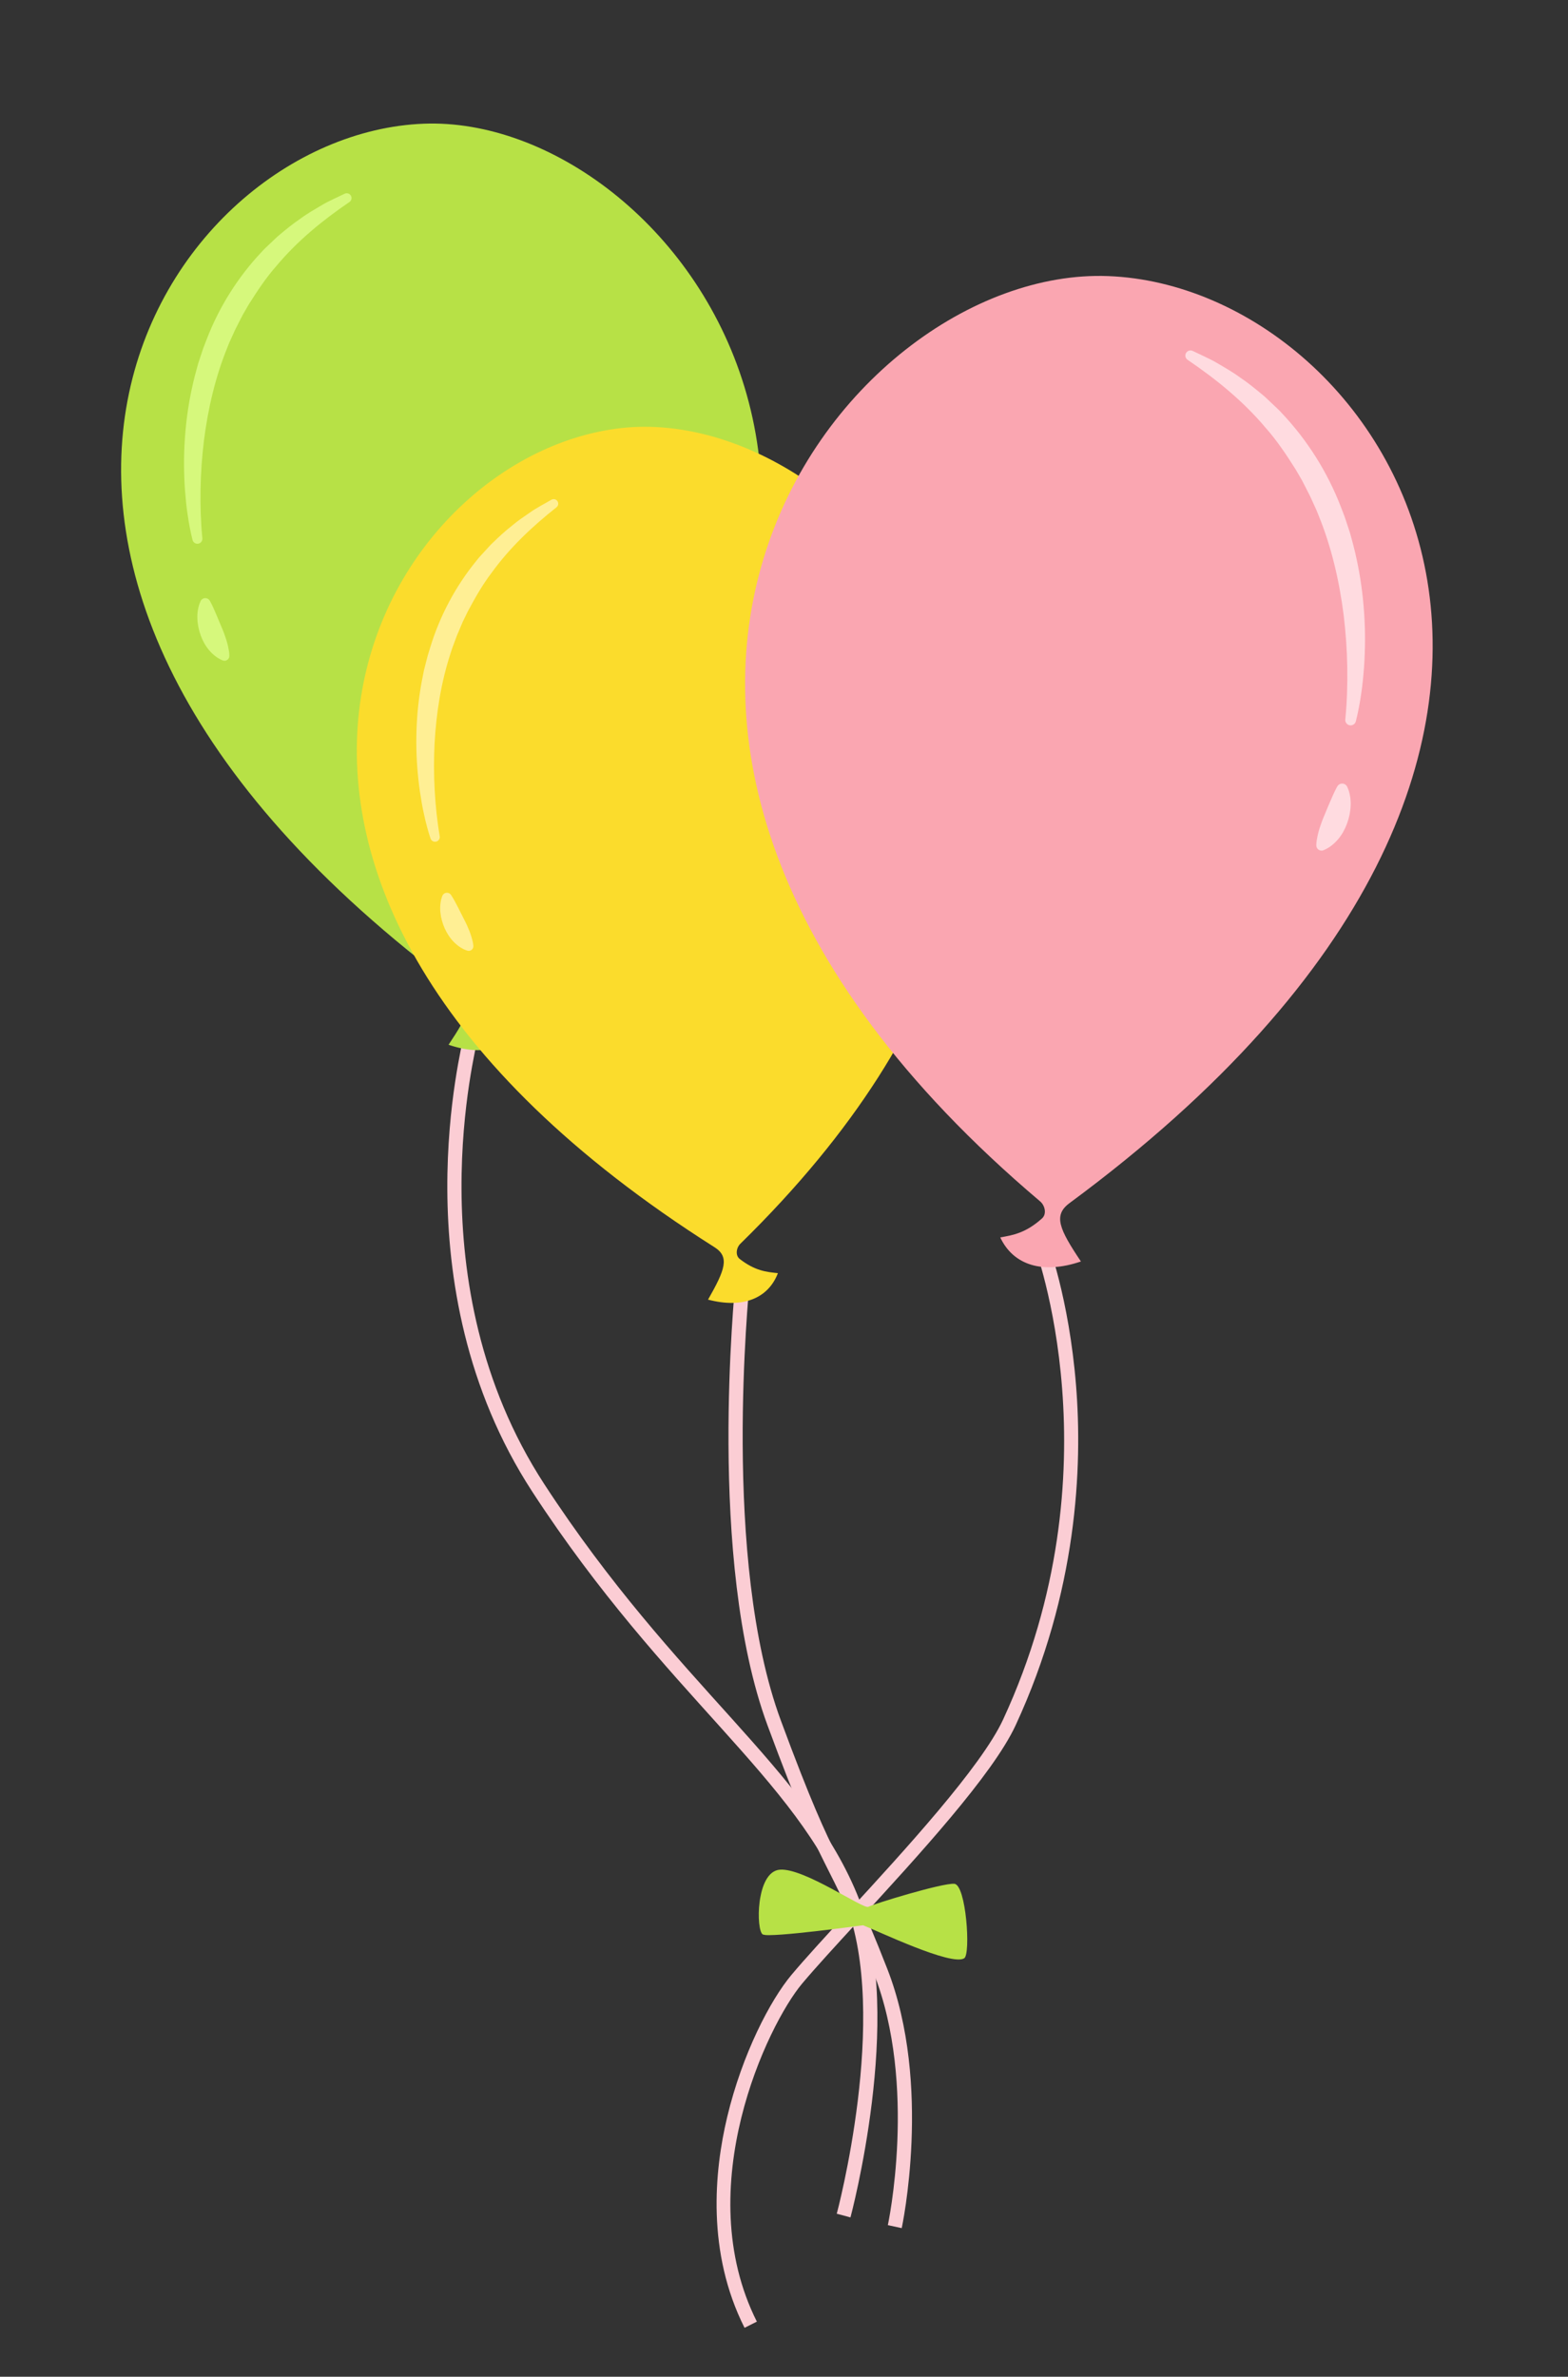 <svg width="221" height="335" viewBox="0 0 221 335" fill="none" xmlns="http://www.w3.org/2000/svg">
<rect x="0" y="0" width="221" height="335" fill="#333333" stroke="none"/>
<path d="M66.275 146.362C66.275 147.363 57.136 180.968 75.875 209.731C94.614 238.494 113.075 249.949 120.165 268.089C126.451 284.173 118.902 312.282 118.902 312.282" stroke="#FBCDD4" stroke-width="2"/>
<path d="M64.727 139.571C-16.494 79.446 22.928 18.881 59.709 17.436C95.109 16.045 141.916 77.084 68.586 139.336C67.936 139.887 67.697 141.006 68.328 141.577C70.469 143.513 72.155 143.787 73.818 144.084C72.085 147.783 68.173 148.954 63.223 147.257C66.061 143.006 66.895 141.176 64.727 139.571L64.727 139.571Z" fill="#B7E146"/>
<path d="M29.678 84.869C29.987 85.442 30.252 86.085 30.505 86.663C30.76 87.254 31.003 87.835 31.239 88.422C31.494 89.004 31.713 89.6 31.915 90.234C32 90.56 32.109 90.881 32.17 91.239C32.245 91.59 32.318 91.951 32.325 92.375L32.326 92.434C32.333 92.813 32.032 93.126 31.652 93.134C31.556 93.136 31.462 93.116 31.378 93.082C30.58 92.754 29.968 92.228 29.453 91.624C28.942 91.017 28.565 90.309 28.288 89.563C28.02 88.81 27.846 88.017 27.819 87.204C27.8 86.799 27.825 86.388 27.892 85.979C27.964 85.559 28.063 85.183 28.27 84.731C28.438 84.363 28.872 84.201 29.24 84.37C29.39 84.439 29.506 84.552 29.579 84.687L29.677 84.869L29.678 84.869Z" fill="#D6F87C"/>
<path d="M27.137 76.112C26.835 74.921 26.623 73.767 26.451 72.582C26.267 71.403 26.16 70.217 26.067 69.027C25.905 66.648 25.886 64.253 26.054 61.862C26.214 59.472 26.536 57.084 27.051 54.729C27.297 53.549 27.608 52.382 27.938 51.22L28.507 49.496C28.694 48.921 28.932 48.363 29.142 47.795C30.886 43.272 33.525 39.068 36.851 35.534C37.251 35.079 37.708 34.677 38.144 34.257L38.803 33.632C39.019 33.421 39.243 33.219 39.48 33.03C40.408 32.254 41.343 31.491 42.343 30.819C43.308 30.097 44.358 29.508 45.386 28.897C45.896 28.584 46.441 28.335 46.975 28.068C47.513 27.809 48.048 27.549 48.588 27.3C48.927 27.144 49.329 27.292 49.485 27.632C49.625 27.937 49.519 28.292 49.251 28.474L49.231 28.488C45.412 31.09 41.879 33.996 38.986 37.456C37.491 39.143 36.251 41.028 35.055 42.923L34.211 44.382C33.948 44.877 33.702 45.384 33.446 45.883C33.178 46.377 32.956 46.895 32.721 47.406C32.486 47.917 32.25 48.429 32.054 48.957C30.35 53.134 29.318 57.588 28.743 62.114C28.47 64.38 28.305 66.667 28.266 68.963C28.228 71.251 28.298 73.582 28.518 75.834L28.522 75.867C28.56 76.255 28.277 76.601 27.889 76.639C27.538 76.674 27.221 76.443 27.137 76.111L27.137 76.112Z" fill="#D6F87C"/>
<path d="M104.616 180.842C104.616 181.843 100.615 219.842 109.115 242.842C117.614 265.842 117.025 259.702 124.115 277.842C130.401 293.926 126.115 313.842 126.115 313.842" stroke="#FBCDD4" stroke-width="2"/>
<path d="M100.699 175.791C19.445 124.31 52.755 64.206 87.593 60.333C121.124 56.606 169.752 111.293 104.348 175.305C103.769 175.872 103.618 176.949 104.256 177.447C106.421 179.138 108.042 179.283 109.642 179.451C108.249 183.076 104.612 184.452 99.795 183.18C102.2 178.956 102.867 177.164 100.698 175.79L100.699 175.791Z" fill="#FBDC2C"/>
<path d="M60.678 118.186C60.31 117.077 60.031 115.997 59.786 114.885C59.531 113.78 59.349 112.662 59.18 111.54C58.864 109.296 58.683 107.025 58.679 104.747C58.668 102.469 58.812 100.183 59.14 97.914C59.294 96.778 59.51 95.65 59.744 94.526L60.167 92.852C60.306 92.294 60.493 91.749 60.655 91.196C62.003 86.788 64.223 82.621 67.141 79.043C67.49 78.584 67.896 78.172 68.282 77.744L68.865 77.106C69.056 76.891 69.255 76.684 69.467 76.489C70.296 75.69 71.131 74.902 72.036 74.197C72.902 73.447 73.86 72.816 74.794 72.167C75.257 71.836 75.758 71.562 76.247 71.272C76.74 70.99 77.231 70.707 77.727 70.434C78.038 70.263 78.43 70.376 78.601 70.688C78.754 70.967 78.678 71.311 78.436 71.502L78.418 71.516C74.968 74.244 71.811 77.241 69.299 80.72C67.995 82.422 66.945 84.293 65.938 86.173L65.236 87.614C65.02 88.101 64.821 88.598 64.612 89.089C64.39 89.576 64.215 90.082 64.027 90.583C63.839 91.084 63.649 91.585 63.499 92.099C62.165 96.177 61.488 100.471 61.25 104.802C61.145 106.97 61.144 109.149 61.264 111.33C61.383 113.501 61.608 115.707 61.971 117.828L61.976 117.859C62.039 118.225 61.794 118.572 61.428 118.634C61.097 118.692 60.78 118.494 60.678 118.185L60.678 118.186Z" fill="#FFEF94"/>
<path d="M63.685 126.32C64.017 126.842 64.313 127.434 64.592 127.965C64.875 128.508 65.145 129.042 65.409 129.583C65.691 130.117 65.939 130.668 66.175 131.255C66.277 131.558 66.403 131.855 66.485 132.19C66.58 132.518 66.674 132.856 66.71 133.257L66.715 133.313C66.747 133.672 66.482 133.99 66.122 134.023C66.031 134.031 65.94 134.019 65.859 133.993C65.078 133.736 64.461 133.279 63.931 132.741C63.405 132.201 62.998 131.555 62.684 130.866C62.379 130.171 62.159 129.43 62.078 128.661C62.033 128.278 62.029 127.887 62.064 127.495C62.104 127.092 62.173 126.728 62.338 126.286C62.473 125.925 62.874 125.742 63.235 125.876C63.382 125.932 63.5 126.031 63.579 126.154L63.684 126.32L63.685 126.32Z" fill="#FFEF94"/>
<path d="M104.939 328.102L106.675 327.232C97.182 308.357 108.191 285.381 113.054 279.588C114.93 277.352 117.702 274.334 120.912 270.839C129.384 261.614 139.929 250.132 143.15 243.169C151.853 224.357 152.583 206.749 151.663 195.292C150.664 182.862 147.646 174.99 147.518 174.662L145.707 175.363C145.828 175.677 157.686 207.125 141.386 242.357C138.292 249.046 127.419 260.885 119.48 269.53C116.255 273.042 113.469 276.075 111.565 278.343C108.586 281.893 104.628 289.458 102.5 298.36C100.661 306.058 99.59 317.468 104.939 328.102L104.939 328.102Z" fill="#FBCDD4"/>
<path d="M150.738 169.58C237.939 105.211 195.665 40.44 156.194 38.915C118.203 37.447 67.935 102.774 146.597 169.331C147.294 169.92 147.55 171.116 146.873 171.728C144.574 173.801 142.764 174.095 140.98 174.413C142.837 178.369 147.035 179.62 152.348 177.802C149.305 173.255 148.411 171.298 150.739 169.58L150.738 169.58Z" fill="#FAA6B1"/>
<path d="M191.097 101.672C191.421 100.398 191.649 99.163 191.835 97.895C192.033 96.633 192.148 95.364 192.249 94.091C192.424 91.546 192.446 88.983 192.267 86.425C192.097 83.867 191.753 81.313 191.201 78.793C190.937 77.531 190.604 76.283 190.251 75.04L189.641 73.195C189.44 72.58 189.186 71.984 188.96 71.376C187.09 66.538 184.26 62.041 180.692 58.262C180.263 57.775 179.773 57.346 179.305 56.896L178.598 56.228C178.366 56.002 178.125 55.786 177.871 55.584C176.875 54.755 175.873 53.938 174.799 53.22C173.764 52.449 172.637 51.818 171.534 51.166C170.986 50.831 170.401 50.565 169.828 50.28C169.251 50.003 168.676 49.724 168.097 49.459C167.733 49.292 167.302 49.451 167.134 49.815C166.984 50.14 167.097 50.52 167.385 50.716L167.406 50.73C171.505 53.511 175.295 56.619 178.399 60.319C180.002 62.124 181.333 64.139 182.616 66.167L183.52 67.727C183.803 68.257 184.067 68.799 184.341 69.333C184.629 69.861 184.866 70.415 185.118 70.962C185.37 71.508 185.623 72.056 185.834 72.621C187.661 77.089 188.766 81.854 189.381 86.696C189.672 89.12 189.848 91.567 189.888 94.024C189.928 96.471 189.852 98.965 189.614 101.375L189.61 101.41C189.569 101.826 189.873 102.195 190.289 102.236C190.666 102.274 191.006 102.026 191.096 101.671L191.097 101.672Z" fill="#FFDBE0"/>
<path d="M188.372 111.051C188.039 111.664 187.755 112.352 187.483 112.971C187.209 113.603 186.947 114.225 186.694 114.853C186.42 115.475 186.185 116.114 185.967 116.792C185.876 117.141 185.759 117.484 185.693 117.867C185.613 118.243 185.534 118.629 185.526 119.083L185.525 119.146C185.517 119.552 185.841 119.886 186.248 119.894C186.351 119.896 186.452 119.875 186.542 119.839C187.399 119.487 188.056 118.924 188.609 118.278C189.157 117.628 189.564 116.871 189.861 116.072C190.149 115.267 190.336 114.418 190.366 113.548C190.386 113.115 190.36 112.675 190.288 112.237C190.211 111.789 190.105 111.386 189.883 110.903C189.703 110.509 189.237 110.336 188.842 110.516C188.681 110.59 188.556 110.711 188.478 110.856L188.372 111.051L188.372 111.051Z" fill="#FFDBE0"/>
<g clip-path="url(#clip0_583_46538)">
<path d="M121.732 271.352C121.732 271.352 108.498 273.176 107.519 272.667C106.541 272.157 106.506 263.825 109.901 263.531C113.297 263.237 121.706 269.16 122.39 268.764C123.075 268.369 132.858 265.369 134.514 265.521C136.169 265.672 136.837 275.401 135.906 276.014C134.137 277.182 123.658 272.134 121.647 271.373L121.732 271.352Z" fill="#B7E146"/>
</g>
<defs>
<clipPath id="clip0_583_46538">
<rect width="30.087" height="12.51" fill="white" transform="matrix(0.979 0.203 0.204 -0.979 106.133 272.379)"/>
</clipPath>
</defs>
</svg>

